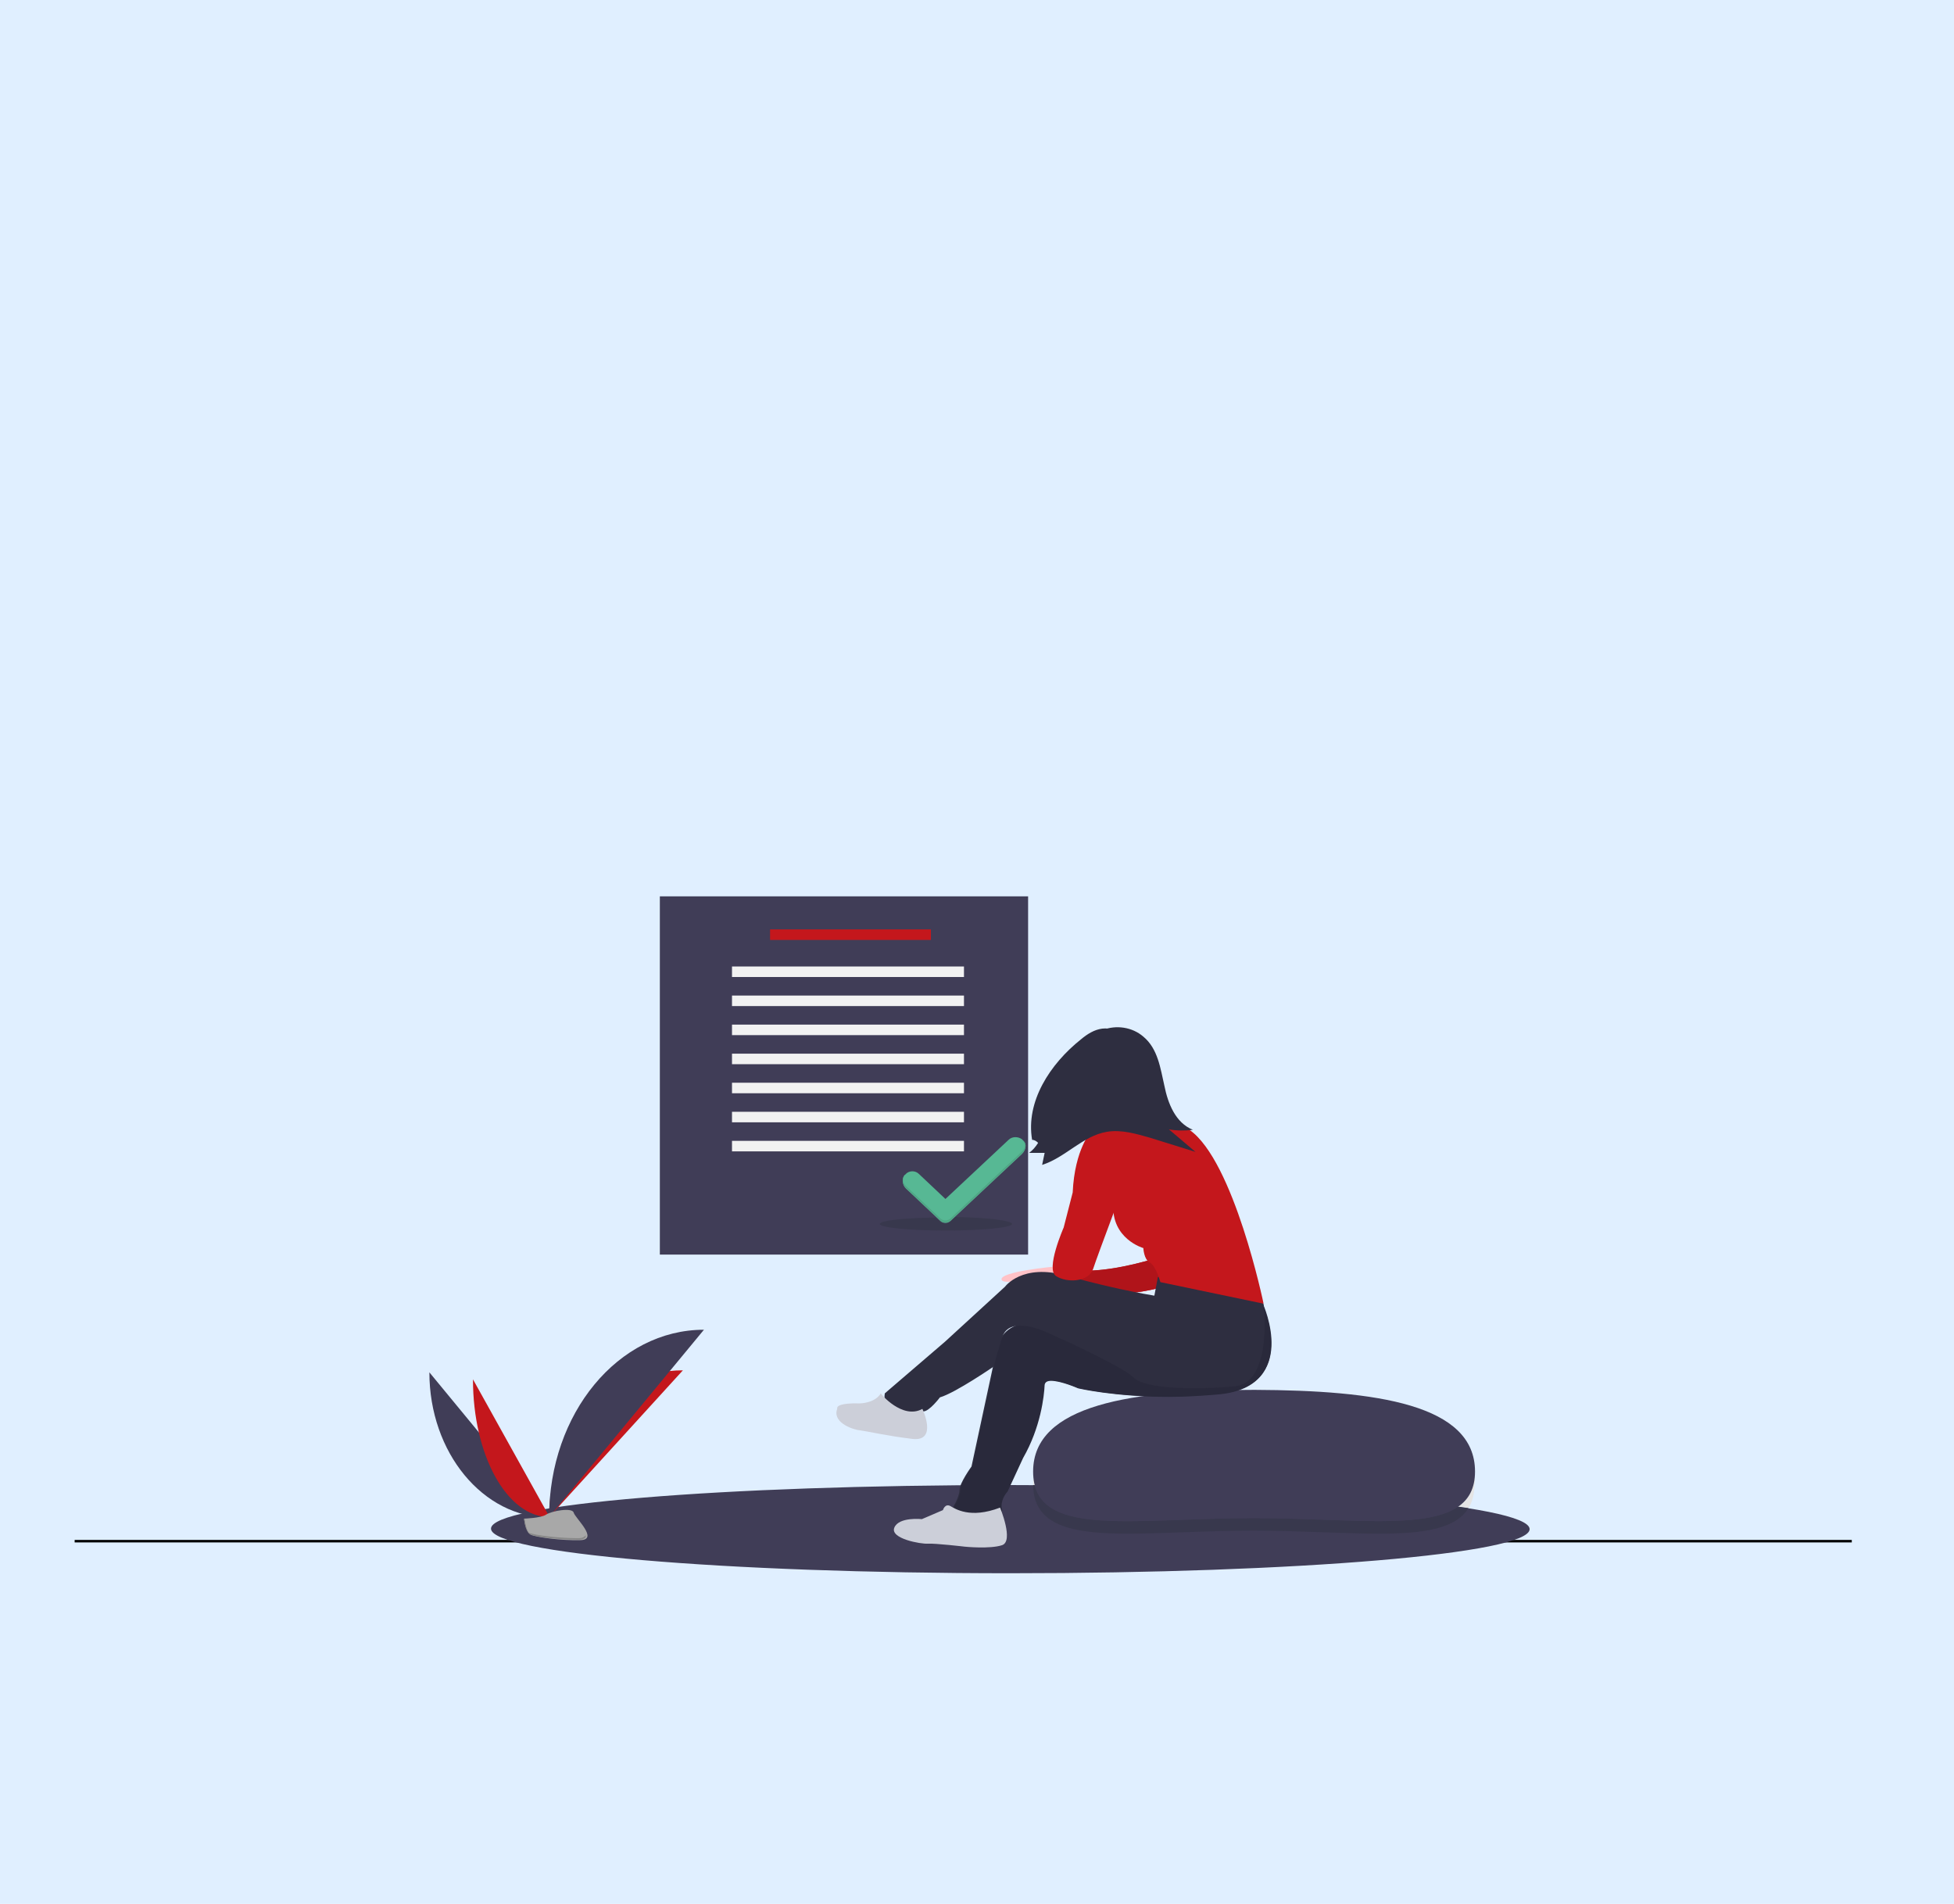 <?xml version="1.0" encoding="utf-8"?>
<!-- Generator: Adobe Illustrator 27.2.0, SVG Export Plug-In . SVG Version: 6.00 Build 0)  -->
<svg version="1.1" id="Layer_1" xmlns="http://www.w3.org/2000/svg" xmlns:xlink="http://www.w3.org/1999/xlink" x="0px" y="0px"
	 viewBox="0 0 390 380" style="enable-background:new 0 0 390 380;" xml:space="preserve">
<style type="text/css">
	.st0{opacity:0.2;fill:#66B0FF;enable-background:new    ;}
	.st1{fill:none;stroke:#000000;stroke-width:0.5;stroke-miterlimit:10;}
	.st2{clip-path:url(#SVGID_00000005968913239183732520000007424630829990024859_);fill:#403D57;}
	.st3{fill:#403D57;}
	.st4{clip-path:url(#SVGID_00000115505723186742196550000006008755729213788331_);fill:#38384D;}
	.st5{fill:#C4171C;}
	.st6{fill:#F2F2F2;}
	.st7{clip-path:url(#SVGID_00000111906815453253500670000006430715922331976589_);fill:#57B894;}
	.st8{clip-path:url(#SVGID_00000096738463374481461850000002998887893235237525_);fill:#4FA685;}
	.st9{clip-path:url(#SVGID_00000111900060166896092410000010868895416154762896_);fill:#57B894;}
	.st10{clip-path:url(#SVGID_00000119092241967914768610000010144986729641545651_);fill:#E5E5E5;}
	.st11{clip-path:url(#SVGID_00000161615566442850470730000011968492645047612036_);fill:#38384D;}
	.st12{clip-path:url(#SVGID_00000062178669145825418010000013891749004567056547_);fill:#403D57;}
	.st13{clip-path:url(#SVGID_00000075869759818292355010000014235612759767946671_);fill:#FFC2C7;}
	.st14{clip-path:url(#SVGID_00000176003411679279242370000003041080874319135915_);fill:#C4171C;}
	.st15{clip-path:url(#SVGID_00000178923815492973436670000004559452452499241363_);fill:#B0141A;}
	.st16{clip-path:url(#SVGID_00000157986370065057878200000017055966135347457722_);fill:#FFC2C7;}
	.st17{clip-path:url(#SVGID_00000149379093961635492630000012544666885585650054_);fill:#FFC2C7;}
	.st18{clip-path:url(#SVGID_00000027570891202963471730000003736277176161467567_);fill:#2E2E40;}
	.st19{clip-path:url(#SVGID_00000129167955928019267240000013075839480357592473_);fill:#29293B;}
	.st20{clip-path:url(#SVGID_00000075871367003341100910000014939935321798139046_);fill:#2E2E40;}
	.st21{clip-path:url(#SVGID_00000175280125127488131070000002751091156220732089_);fill:#CCCFD9;}
	.st22{clip-path:url(#SVGID_00000159461514366154211760000004964539872695104686_);fill:#CCCFD9;}
	.st23{clip-path:url(#SVGID_00000098218239069322332680000008427963798908620985_);fill:#C4171C;}
	.st24{clip-path:url(#SVGID_00000108283187532934577900000013816921794974394540_);fill:#C4171C;}
	.st25{clip-path:url(#SVGID_00000163790916692792905720000008816734579360277895_);fill:#2E2E40;}
	.st26{clip-path:url(#SVGID_00000131361982485394129120000016327162652074372780_);fill:#403D57;}
	.st27{clip-path:url(#SVGID_00000032629891100198472670000002629040934471735205_);fill:#C4171C;}
	.st28{clip-path:url(#SVGID_00000080176884249976852180000008037584702992425107_);fill:#C4171C;}
	.st29{clip-path:url(#SVGID_00000082363674879166184340000013436191728825552791_);fill:#403D57;}
	.st30{clip-path:url(#SVGID_00000043439416752360698990000010026991706900356504_);fill:#A8A8A8;}
	.st31{clip-path:url(#SVGID_00000057829122242904691510000015944074817617593504_);fill:#333045;}
	.st32{clip-path:url(#SVGID_00000139994117090512718470000014792717433922802348_);fill:#878787;}
</style>
<rect class="st0" width="390" height="380"/>
<line class="st1" x1="14.9" y1="307.6" x2="369.6" y2="307.6"/>
<g>
	<g>
		<defs>
			<rect id="SVGID_1_" x="85.7" y="178.9" width="219.6" height="135"/>
		</defs>
		<clipPath id="SVGID_00000059282416556616061840000011218074193406837654_">
			<use xlink:href="#SVGID_1_"  style="overflow:visible;"/>
		</clipPath>
		<path style="clip-path:url(#SVGID_00000059282416556616061840000011218074193406837654_);fill:#403D57;" d="M201.6,296.4
			c57.3,0,103.7,3.9,103.7,8.8s-46.4,8.8-103.7,8.8S98,310,98,305.1S144.4,296.4,201.6,296.4"/>
	</g>
</g>
<rect x="131.7" y="178.9" class="st3" width="73.5" height="71.5"/>
<g>
	<g>
		<defs>
			<rect id="SVGID_00000098919666270057483570000009838578920889173425_" x="85.7" y="178.9" width="219.6" height="135"/>
		</defs>
		<clipPath id="SVGID_00000125599620048203798020000007855139144212242060_">
			<use xlink:href="#SVGID_00000098919666270057483570000009838578920889173425_"  style="overflow:visible;"/>
		</clipPath>
		<path style="clip-path:url(#SVGID_00000125599620048203798020000007855139144212242060_);fill:#38384D;" d="M190.6,242.9l-1,0.9
			c-0.3,0.3-0.6,0.4-1,0.4c-0.3,0-0.7-0.1-1-0.4l-0.9-0.8c-6.3,0.1-11.1,0.6-11.1,1.3c0,0.7,5.9,1.3,13.2,1.3
			c7.3,0,13.2-0.6,13.2-1.3C202,243.6,197,243,190.6,242.9"/>
	</g>
</g>
<rect x="153.7" y="185.5" class="st5" width="32.1" height="2.1"/>
<rect x="146.1" y="192.9" class="st6" width="46.3" height="2.1"/>
<rect x="146.1" y="198.7" class="st6" width="46.3" height="2.1"/>
<rect x="146.1" y="204.5" class="st6" width="46.3" height="2.1"/>
<rect x="146.1" y="210.3" class="st6" width="46.3" height="2.1"/>
<rect x="146.1" y="216.1" class="st6" width="46.3" height="2.1"/>
<rect x="146.1" y="221.9" class="st6" width="46.3" height="2.1"/>
<rect x="146.1" y="227.7" class="st6" width="46.3" height="2.1"/>
<g>
	<g>
		<defs>
			<rect id="SVGID_00000135693157238618416390000009955325190675478417_" x="85.7" y="178.9" width="219.6" height="135"/>
		</defs>
		<clipPath id="SVGID_00000018934537900936657100000007151190617688547518_">
			<use xlink:href="#SVGID_00000135693157238618416390000009955325190675478417_"  style="overflow:visible;"/>
		</clipPath>
		<path style="clip-path:url(#SVGID_00000018934537900936657100000007151190617688547518_);fill:#57B894;" d="M201.3,228l-12.6,11.8
			l-5.3-5c-0.7-0.7-1.9-0.7-2.6,0l-0.2-0.3c-0.7,0.7-0.5,2,0.2,2.7l6.9,6.5c0.6,0.5,1.4,0.5,2,0l14.3-13.4c0.7-0.7,1-1.9,0.3-2.5
			C203.4,227.2,202,227.3,201.3,228"/>
	</g>
	<g>
		<defs>
			<rect id="SVGID_00000133510260504228271200000013358825453208250014_" x="85.7" y="178.9" width="219.6" height="135"/>
		</defs>
		<clipPath id="SVGID_00000075874360475152519370000001981619229016079744_">
			<use xlink:href="#SVGID_00000133510260504228271200000013358825453208250014_"  style="overflow:visible;"/>
		</clipPath>
		<path style="clip-path:url(#SVGID_00000075874360475152519370000001981619229016079744_);fill:#4FA685;" d="M202.9,227.4
			c-0.6,0-1.2,0.2-1.6,0.6l-12.6,11.8l-5.3-5c-0.3-0.3-0.8-0.5-1.3-0.5s-1,0.2-1.3,0.5l-0.2-0.3c-0.3,0.3-0.4,0.7-0.4,1.1
			c0,0.6,0.2,1.2,0.6,1.5l6.9,6.5c0.3,0.3,0.6,0.4,1,0.4c0.3,0,0.7-0.1,1-0.4l14.3-13.4c0.4-0.4,0.7-1,0.7-1.5c0-0.4-0.1-0.7-0.4-1
			C203.8,227.6,203.4,227.4,202.9,227.4"/>
	</g>
	<g>
		<defs>
			<rect id="SVGID_00000167378250926142754750000001071720877875715469_" x="85.7" y="178.9" width="219.6" height="135"/>
		</defs>
		<clipPath id="SVGID_00000011000292884292623450000003639388106863795124_">
			<use xlink:href="#SVGID_00000167378250926142754750000001071720877875715469_"  style="overflow:visible;"/>
		</clipPath>
		<path style="clip-path:url(#SVGID_00000011000292884292623450000003639388106863795124_);fill:#57B894;" d="M201.3,227.5
			l-12.6,11.8l-5.3-5c-0.7-0.7-1.9-0.7-2.6,0c-0.7,0.7-0.7,1.7,0,2.4l6.9,6.5c0.6,0.5,1.4,0.5,2,0l14.3-13.4c0.7-0.7,0.7-1.7,0-2.4
			l0,0C203.2,226.8,202,226.8,201.3,227.5"/>
	</g>
	<g>
		<defs>
			<rect id="SVGID_00000015342156292688289180000011149202910887763647_" x="85.7" y="178.9" width="219.6" height="135"/>
		</defs>
		<clipPath id="SVGID_00000055679392143904779350000015213165799052316081_">
			<use xlink:href="#SVGID_00000015342156292688289180000011149202910887763647_"  style="overflow:visible;"/>
		</clipPath>
		<path style="clip-path:url(#SVGID_00000055679392143904779350000015213165799052316081_);fill:#E5E5E5;" d="M294.3,295
			c-0.3,2.6-1.4,4.4-3.3,5.7c0.7,0.1,1.5,0.2,2.1,0.3c0.8-1.3,1.2-2.9,1.2-4.8C294.4,295.8,294.4,295.4,294.3,295 M206.3,295
			c-0.1,0.4-0.1,0.8-0.1,1.2c0,0.1,0,0.1,0,0.2c0.1,0,0.2,0,0.3,0C206.4,295.9,206.4,295.5,206.3,295"/>
	</g>
	<g>
		<defs>
			<rect id="SVGID_00000041260476708505193640000005322438412983293097_" x="85.7" y="178.9" width="219.6" height="135"/>
		</defs>
		<clipPath id="SVGID_00000078002578981018662900000005515871541014133945_">
			<use xlink:href="#SVGID_00000041260476708505193640000005322438412983293097_"  style="overflow:visible;"/>
		</clipPath>
		<path style="clip-path:url(#SVGID_00000078002578981018662900000005515871541014133945_);fill:#38384D;" d="M206.2,296.4
			c0.1,8.1,7.6,9.7,18.9,9.7c7.1,0,15.7-0.6,25-0.6c9.3,0,18,0.6,25.1,0.6c8.8,0,15.3-0.9,17.9-5.1c-0.7-0.1-1.4-0.2-2.1-0.3
			c-3.3,2.3-8.8,2.9-15.8,2.9c-7.1,0-15.8-0.6-25.1-0.6s-17.9,0.6-25,0.6c-10.1,0-17.1-1.2-18.6-7.2
			C206.4,296.4,206.4,296.4,206.2,296.4"/>
	</g>
	<g>
		<defs>
			<rect id="SVGID_00000119809474132522329480000010057561688300862102_" x="85.7" y="178.9" width="219.6" height="135"/>
		</defs>
		<clipPath id="SVGID_00000025427799726332263190000002160203180249255606_">
			<use xlink:href="#SVGID_00000119809474132522329480000010057561688300862102_"  style="overflow:visible;"/>
		</clipPath>
		<path style="clip-path:url(#SVGID_00000025427799726332263190000002160203180249255606_);fill:#403D57;" d="M294.4,293.7
			c0,13.4-19.9,9.3-44.2,9.3s-44,4.2-44-9.3c0-13.4,19.9-16.3,44.2-16.3C274.8,277.5,294.4,280.3,294.4,293.7"/>
	</g>
	<g>
		<defs>
			<rect id="SVGID_00000003823457950463516210000001286718267329601694_" x="85.7" y="178.9" width="219.6" height="135"/>
		</defs>
		<clipPath id="SVGID_00000145047641238630607100000000537467582445012375_">
			<use xlink:href="#SVGID_00000003823457950463516210000001286718267329601694_"  style="overflow:visible;"/>
		</clipPath>
		<path style="clip-path:url(#SVGID_00000145047641238630607100000000537467582445012375_);fill:#FFC2C7;" d="M211.3,251.8l-0.9,1
			c0,0-10.9,1-10.5,2.6c0.4,1.7,13.2-2.2,13.2-2.2L211.3,251.8z"/>
	</g>
	<g>
		<defs>
			<rect id="SVGID_00000017487850076117874450000000670800262436873121_" x="85.7" y="178.9" width="219.6" height="135"/>
		</defs>
		<clipPath id="SVGID_00000105418646233651989330000003328602389828985005_">
			<use xlink:href="#SVGID_00000017487850076117874450000000670800262436873121_"  style="overflow:visible;"/>
		</clipPath>
		<path style="clip-path:url(#SVGID_00000105418646233651989330000003328602389828985005_);fill:#C4171C;" d="M231.1,251
			c0,0-11.7,3.9-18.1,2.2l3,5.6c0,0,15.1-0.4,17.8-2.9C236.4,253.3,231.1,251,231.1,251"/>
	</g>
	<g>
		<defs>
			<rect id="SVGID_00000037690335605126909290000004207040611155358894_" x="85.7" y="178.9" width="219.6" height="135"/>
		</defs>
		<clipPath id="SVGID_00000163061794489455614430000001188640334005762488_">
			<use xlink:href="#SVGID_00000037690335605126909290000004207040611155358894_"  style="overflow:visible;"/>
		</clipPath>
		<path style="clip-path:url(#SVGID_00000163061794489455614430000001188640334005762488_);fill:#B0141A;" d="M231.1,251
			c0,0-7.9,2.6-14.3,2.6c-1.3,0-2.6-0.1-3.8-0.4l3,5.6c0,0,15.1-0.4,17.8-2.9c0.6-0.5,0.7-1,0.7-1.5
			C234.5,252.5,231.1,251,231.1,251"/>
	</g>
	<g>
		<defs>
			<rect id="SVGID_00000172440164099585136420000013145498944977599678_" x="85.7" y="178.9" width="219.6" height="135"/>
		</defs>
		<clipPath id="SVGID_00000000185552783473649490000001573972026342977937_">
			<use xlink:href="#SVGID_00000172440164099585136420000013145498944977599678_"  style="overflow:visible;"/>
		</clipPath>
		<path style="clip-path:url(#SVGID_00000000185552783473649490000001573972026342977937_);fill:#FFC2C7;" d="M223.2,206.4
			c4.3,0,7.9,3.3,7.9,7.4c0,4-3.5,7.4-7.9,7.4s-7.9-3.3-7.9-7.4C215.3,209.7,218.9,206.4,223.2,206.4"/>
	</g>
	<g>
		<defs>
			<rect id="SVGID_00000082364123026532420000000007346240757177741452_" x="85.7" y="178.9" width="219.6" height="135"/>
		</defs>
		<clipPath id="SVGID_00000168806569959714164050000009264456591909600415_">
			<use xlink:href="#SVGID_00000082364123026532420000000007346240757177741452_"  style="overflow:visible;"/>
		</clipPath>
		<path style="clip-path:url(#SVGID_00000168806569959714164050000009264456591909600415_);fill:#FFC2C7;" d="M229.9,220.7
			c0.3,0.5,0.6,1,1,1.3c1.1,1.1,2.4,2,3.8,2.6c-4.4,0.8-9,1.5-13.5,1.9c0.5-1.6-0.2-3.3-1-4.7s-1.9-2.8-2.5-4.3l5.3,0.1
			c1,0,1.9,0.1,2.9,0c0.7-0.1,1.9-0.4,2.6-0.3C230,217.7,229.3,219.5,229.9,220.7"/>
	</g>
	<g>
		<defs>
			<rect id="SVGID_00000044877276779298655040000006105792485193695882_" x="85.7" y="178.9" width="219.6" height="135"/>
		</defs>
		<clipPath id="SVGID_00000165952416472864451750000006769260705356613551_">
			<use xlink:href="#SVGID_00000044877276779298655040000006105792485193695882_"  style="overflow:visible;"/>
		</clipPath>
		<path style="clip-path:url(#SVGID_00000165952416472864451750000006769260705356613551_);fill:#2E2E40;" d="M247.7,255.3l4.4,5
			c0,0,7.4,16.3-8.8,17.9c-16.2,1.7-28.2-1.2-28.2-1.2s-6.5-2.9-6.7-0.7c-0.2,2.2-0.7,8.5-4.3,14.6l-3.1,6.7c0,0-1.6,1.5-1.2,3.6
			c0.4,2.1-9.9,2.8-9.8,0c0,0,1.5-2.4,1.5-3.8c0-1.4,2.4-4.7,2.4-4.7l4.3-20c0,0-0.3-10.3,9.8-8.4c10.1,2,24.5-0.4,24.5-0.4
			l3.3-10.7L247.7,255.3z"/>
	</g>
	<g>
		<defs>
			<rect id="SVGID_00000027576332014607703030000007679609522149927820_" x="85.7" y="178.9" width="219.6" height="135"/>
		</defs>
		<clipPath id="SVGID_00000064354377892621685510000002039774935815015056_">
			<use xlink:href="#SVGID_00000027576332014607703030000007679609522149927820_"  style="overflow:visible;"/>
		</clipPath>
		<path style="clip-path:url(#SVGID_00000064354377892621685510000002039774935815015056_);fill:#29293B;" d="M235.9,253.2
			l-3.3,10.7c0,0-7.2,1.2-15,1.2c-3.2,0-6.5-0.2-9.4-0.8c-0.9-0.2-1.7-0.2-2.4-0.2c-7.2,0-7.4,7.6-7.4,8.5c0,0.1,0,0.1,0,0.1
			l-4.3,20c0,0-2.4,3.3-2.4,4.7c0,1.4-1.5,3.8-1.5,3.8v0.1c0,1.2,2.2,1.8,4.5,1.8c2.6,0,5.3-0.7,5.3-1.7c0-0.1,0-0.1,0-0.1
			c-0.1-0.2-0.1-0.5-0.1-0.7c0-1.7,1.2-2.9,1.2-2.9l3.1-6.7c3.5-6.1,4.2-12.3,4.3-14.6c0.1-0.6,0.6-0.8,1.3-0.8c2,0,5.4,1.5,5.4,1.5
			s7.2,1.7,18.1,1.7c3.1,0,6.5-0.2,10-0.5c8.4-0.8,10.4-5.7,10.4-10.2c0-4-1.7-7.8-1.7-7.8l-4.4-5L235.9,253.2z"/>
	</g>
	<g>
		<defs>
			<rect id="SVGID_00000056429086284149394670000014259716060923436977_" x="85.7" y="178.9" width="219.6" height="135"/>
		</defs>
		<clipPath id="SVGID_00000055698697242257893770000002324387067313280691_">
			<use xlink:href="#SVGID_00000056429086284149394670000014259716060923436977_"  style="overflow:visible;"/>
		</clipPath>
		<path style="clip-path:url(#SVGID_00000055698697242257893770000002324387067313280691_);fill:#2E2E40;" d="M231.1,254.9
			c0,0,13.6-4.8,21.1,5.4c0,0,1.9,15.7-5.8,16.4c-7.7,0.7-17.8,0.6-20.2-1.8c-2.4-2.4-17.3-9-17.3-9s-7.5-3.6-8.9,1.1
			c-1.5,4.7-1.6,5.7-1.6,5.7s-7.7,5.3-10.8,6.2c0,0-2.1,2.8-3.3,2.8c-1.2,0-8.5,1.5-7.7-3.6l12-10.3l12-11c0,0,3.4-4.7,12.2-2.2
			c5.8,1.6,11.7,3,17.6,4L231.1,254.9z"/>
	</g>
	<g>
		<defs>
			<rect id="SVGID_00000080919639310365192720000017129574114833070721_" x="85.7" y="178.9" width="219.6" height="135"/>
		</defs>
		<clipPath id="SVGID_00000166642116829971292570000003802580766860774580_">
			<use xlink:href="#SVGID_00000080919639310365192720000017129574114833070721_"  style="overflow:visible;"/>
		</clipPath>
		<path style="clip-path:url(#SVGID_00000166642116829971292570000003802580766860774580_);fill:#CCCFD9;" d="M199.6,300.9
			c0,0,2.8,6.7,0.4,7.5c-2.4,0.8-7.4,0.3-7.4,0.3s-6-0.7-7.4-0.6s-7.6-1-6.7-3.2s5.5-1.7,5.5-1.7l4.2-1.8c0,0,0.4-1.4,1.5-0.8
			C190.6,301.1,193.6,303.2,199.6,300.9"/>
	</g>
	<g>
		<defs>
			<rect id="SVGID_00000162319061251011844210000000065462118323319734_" x="85.7" y="178.9" width="219.6" height="135"/>
		</defs>
		<clipPath id="SVGID_00000158724723328220807620000014610819280546397850_">
			<use xlink:href="#SVGID_00000162319061251011844210000000065462118323319734_"  style="overflow:visible;"/>
		</clipPath>
		<path style="clip-path:url(#SVGID_00000158724723328220807620000014610819280546397850_);fill:#CCCFD9;" d="M184.1,281.2
			c0,0,3.1,6.5-1.9,6c-5.1-0.6-8.9-1.5-10.4-1.7c-1.4-0.1-5.4-1.4-4.8-4c0.1-0.2,0.1-0.3,0.1-0.5c0-0.3,0.5-1,4.5-0.9c0,0,3,0,4.2-2
			C175.7,278.1,180.1,283.4,184.1,281.2"/>
	</g>
	<g>
		<defs>
			<rect id="SVGID_00000101074975328963616770000004558731161928251787_" x="85.7" y="178.9" width="219.6" height="135"/>
		</defs>
		<clipPath id="SVGID_00000045614321977940954560000007127030468114816665_">
			<use xlink:href="#SVGID_00000101074975328963616770000004558731161928251787_"  style="overflow:visible;"/>
		</clipPath>
		<path style="clip-path:url(#SVGID_00000045614321977940954560000007127030468114816665_);fill:#C4171C;" d="M217.8,225.5
			c0,0,10.7-6.2,19.6,0c8.9,6.2,14.8,34.7,14.8,34.7l-20.6-4.3c0,0-0.9-3.3-2.1-3.9c-1.2-0.6-1.3-2.9-1.3-2.9s-6.4-1.8-6-8.8
			C222.7,233.5,217.8,225.5,217.8,225.5"/>
	</g>
	<g>
		<defs>
			<rect id="SVGID_00000089547527933898579650000000121037961683796668_" x="85.7" y="178.9" width="219.6" height="135"/>
		</defs>
		<clipPath id="SVGID_00000087398276530209198560000016661599776222296487_">
			<use xlink:href="#SVGID_00000089547527933898579650000000121037961683796668_"  style="overflow:visible;"/>
		</clipPath>
		<path style="clip-path:url(#SVGID_00000087398276530209198560000016661599776222296487_);fill:#C4171C;" d="M223.3,225.8h-5.5
			c0,0-3.3,3.5-3.7,12.2l-1.8,7c0,0-3.7,8.4-1.5,9.7c2.2,1.4,6.5,1.2,7.4-1.5c0.9-2.8,7-18.9,7-18.9L223.3,225.8z"/>
	</g>
	<g>
		<defs>
			<rect id="SVGID_00000027578433073677214410000013120940620580699785_" x="85.7" y="178.9" width="219.6" height="135"/>
		</defs>
		<clipPath id="SVGID_00000039831053643741120990000000757197655931824274_">
			<use xlink:href="#SVGID_00000027578433073677214410000013120940620580699785_"  style="overflow:visible;"/>
		</clipPath>
		<path style="clip-path:url(#SVGID_00000039831053643741120990000000757197655931824274_);fill:#2E2E40;" d="M220,205.6
			c2.8-1.1,6-0.6,8.2,1.3c2.9,2.4,3.4,6.3,4.2,9.8c0.7,3.5,2.2,7.4,5.7,8.8c-1.6,0.2-3.2,0.2-4.8-0.1l5.3,4.5l-9-2.8
			c-2.8-0.8-5.8-1.7-8.7-1.2c-4.8,0.8-8.2,5.1-12.9,6.6l0.5-2.4h-3.1c0.7-0.5,1.3-1.2,1.8-2c-0.3-0.3-0.7-0.6-1.2-0.6
			c-1.3-7.6,3.5-15.1,9.8-20.1c1.2-1,2.6-1.9,4.2-2.1c1.6-0.2,3.5,0.4,4,1.9"/>
	</g>
	<g>
		<defs>
			<rect id="SVGID_00000048480796635503919920000016958800413715479995_" x="85.7" y="178.9" width="219.6" height="135"/>
		</defs>
		<clipPath id="SVGID_00000145743402860401493460000010299042662264515250_">
			<use xlink:href="#SVGID_00000048480796635503919920000016958800413715479995_"  style="overflow:visible;"/>
		</clipPath>
		<path style="clip-path:url(#SVGID_00000145743402860401493460000010299042662264515250_);fill:#403D57;" d="M85.7,273.9
			c0,16,10.7,29,23.9,29"/>
	</g>
	<g>
		<defs>
			<rect id="SVGID_00000000204044396726410340000017873005425221658803_" x="85.7" y="178.9" width="219.6" height="135"/>
		</defs>
		<clipPath id="SVGID_00000029045934817206711040000013720215736902337446_">
			<use xlink:href="#SVGID_00000000204044396726410340000017873005425221658803_"  style="overflow:visible;"/>
		</clipPath>
		<path style="clip-path:url(#SVGID_00000029045934817206711040000013720215736902337446_);fill:#C4171C;" d="M109.6,302.8
			c0-16.2,12-29.3,26.7-29.3"/>
	</g>
	<g>
		<defs>
			<rect id="SVGID_00000165939919743091784790000003811099144868833199_" x="85.7" y="178.9" width="219.6" height="135"/>
		</defs>
		<clipPath id="SVGID_00000021837928607557457900000008011401080856462009_">
			<use xlink:href="#SVGID_00000165939919743091784790000003811099144868833199_"  style="overflow:visible;"/>
		</clipPath>
		<path style="clip-path:url(#SVGID_00000021837928607557457900000008011401080856462009_);fill:#C4171C;" d="M94.4,275.3
			c0,15.2,6.8,27.5,15.3,27.5"/>
	</g>
	<g>
		<defs>
			<rect id="SVGID_00000072997002536412612190000004632234885986574262_" x="85.7" y="178.9" width="219.6" height="135"/>
		</defs>
		<clipPath id="SVGID_00000003791098790882442400000011447204349278000044_">
			<use xlink:href="#SVGID_00000072997002536412612190000004632234885986574262_"  style="overflow:visible;"/>
		</clipPath>
		<path style="clip-path:url(#SVGID_00000003791098790882442400000011447204349278000044_);fill:#403D57;" d="M109.6,302.8
			c0-20.7,13.8-37.4,30.9-37.4"/>
	</g>
	<g>
		<defs>
			<rect id="SVGID_00000156573424172161512170000004479295845870882726_" x="85.7" y="178.9" width="219.6" height="135"/>
		</defs>
		<clipPath id="SVGID_00000018195128898430467950000010707356702291793070_">
			<use xlink:href="#SVGID_00000156573424172161512170000004479295845870882726_"  style="overflow:visible;"/>
		</clipPath>
		<path style="clip-path:url(#SVGID_00000018195128898430467950000010707356702291793070_);fill:#A8A8A8;" d="M104.6,303.1
			c0,0,3.4-0.1,4.4-0.8c1-0.7,5.2-1.5,5.5-0.4c0.3,1.1,5.1,5.4,1.3,5.5c-3.8,0.1-8.9-0.6-9.9-1.1
			C104.8,305.6,104.6,303.1,104.6,303.1"/>
	</g>
	<g>
		<defs>
			<rect id="SVGID_00000167386769745396813420000014454325380269967529_" x="85.7" y="178.9" width="219.6" height="135"/>
		</defs>
		<clipPath id="SVGID_00000135689832423586065990000005371775783750076038_">
			<use xlink:href="#SVGID_00000167386769745396813420000014454325380269967529_"  style="overflow:visible;"/>
		</clipPath>
		<path style="clip-path:url(#SVGID_00000135689832423586065990000005371775783750076038_);fill:#333045;" d="M104.6,303.1
			C104.6,303.1,104.6,303.1,104.6,303.1C104.6,303.1,104.6,303.1,104.6,303.1 M105.8,306.2L105.8,306.2L105.8,306.2 M105.8,306.2
			L105.8,306.2L105.8,306.2 M116,307.3L116,307.3L116,307.3 M116,307.3L116,307.3L116,307.3 M115.9,307.3L115.9,307.3L115.9,307.3
			 M115.9,307.3L115.9,307.3L115.9,307.3 M115.9,307.3L115.9,307.3L115.9,307.3 M115.9,307.3L115.9,307.3L115.9,307.3 M115.9,307.3
			L115.9,307.3L115.9,307.3 M115.9,307.3L115.9,307.3L115.9,307.3 M115.9,307.3L115.9,307.3L115.9,307.3 M115.9,307.3L115.9,307.3
			L115.9,307.3 M115.9,307.3L115.9,307.3L115.9,307.3 M115.9,307.3C115.8,307.3,115.8,307.3,115.9,307.3
			C115.8,307.3,115.8,307.3,115.9,307.3 M115.8,307.3L115.8,307.3L115.8,307.3 M115.8,307.3L115.8,307.3L115.8,307.3 M115.8,307.3
			L115.8,307.3L115.8,307.3 M115.8,307.3L115.8,307.3L115.8,307.3 M115.8,307.3L115.8,307.3L115.8,307.3 M115.8,307.3L115.8,307.3
			L115.8,307.3 M115.8,307.3c-0.1,0-0.2,0-0.3,0C115.6,307.3,115.7,307.3,115.8,307.3 M115.5,307.3L115.5,307.3L115.5,307.3"/>
	</g>
	<g>
		<defs>
			<rect id="SVGID_00000147926951976542970990000007914721987988351675_" x="85.7" y="178.9" width="219.6" height="135"/>
		</defs>
		<clipPath id="SVGID_00000042736143838400081550000006286033561171137687_">
			<use xlink:href="#SVGID_00000147926951976542970990000007914721987988351675_"  style="overflow:visible;"/>
		</clipPath>
		<path style="clip-path:url(#SVGID_00000042736143838400081550000006286033561171137687_);fill:#878787;" d="M104.7,303.1
			C104.6,303.1,104.6,303.1,104.7,303.1h-0.1c0,0,0.2,2.6,1.2,3.1l0,0l0,0l0,0c1,0.6,5.8,1.1,9.6,1.1l0,0c0.1,0,0.2,0,0.3,0l0,0l0,0
			l0,0l0,0l0,0l0,0l0,0l0,0l0,0l0,0l0,0l0,0l0,0l0,0l0,0l0,0l0,0l0,0l0,0l0,0l0,0l0,0l0,0l0,0l0,0l0,0l0,0l0,0l0,0l0,0l0,0l0,0l0,0
			l0,0l0,0l0,0l0,0c1-0.1,1.3-0.4,1.2-0.9c-0.2,0.3-0.6,0.6-1.4,0.6c-0.1,0-0.2,0-0.3,0c-3.8,0-8.6-0.6-9.7-1.1
			C105.1,305.4,104.8,303.8,104.7,303.1"/>
	</g>
</g>
</svg>
